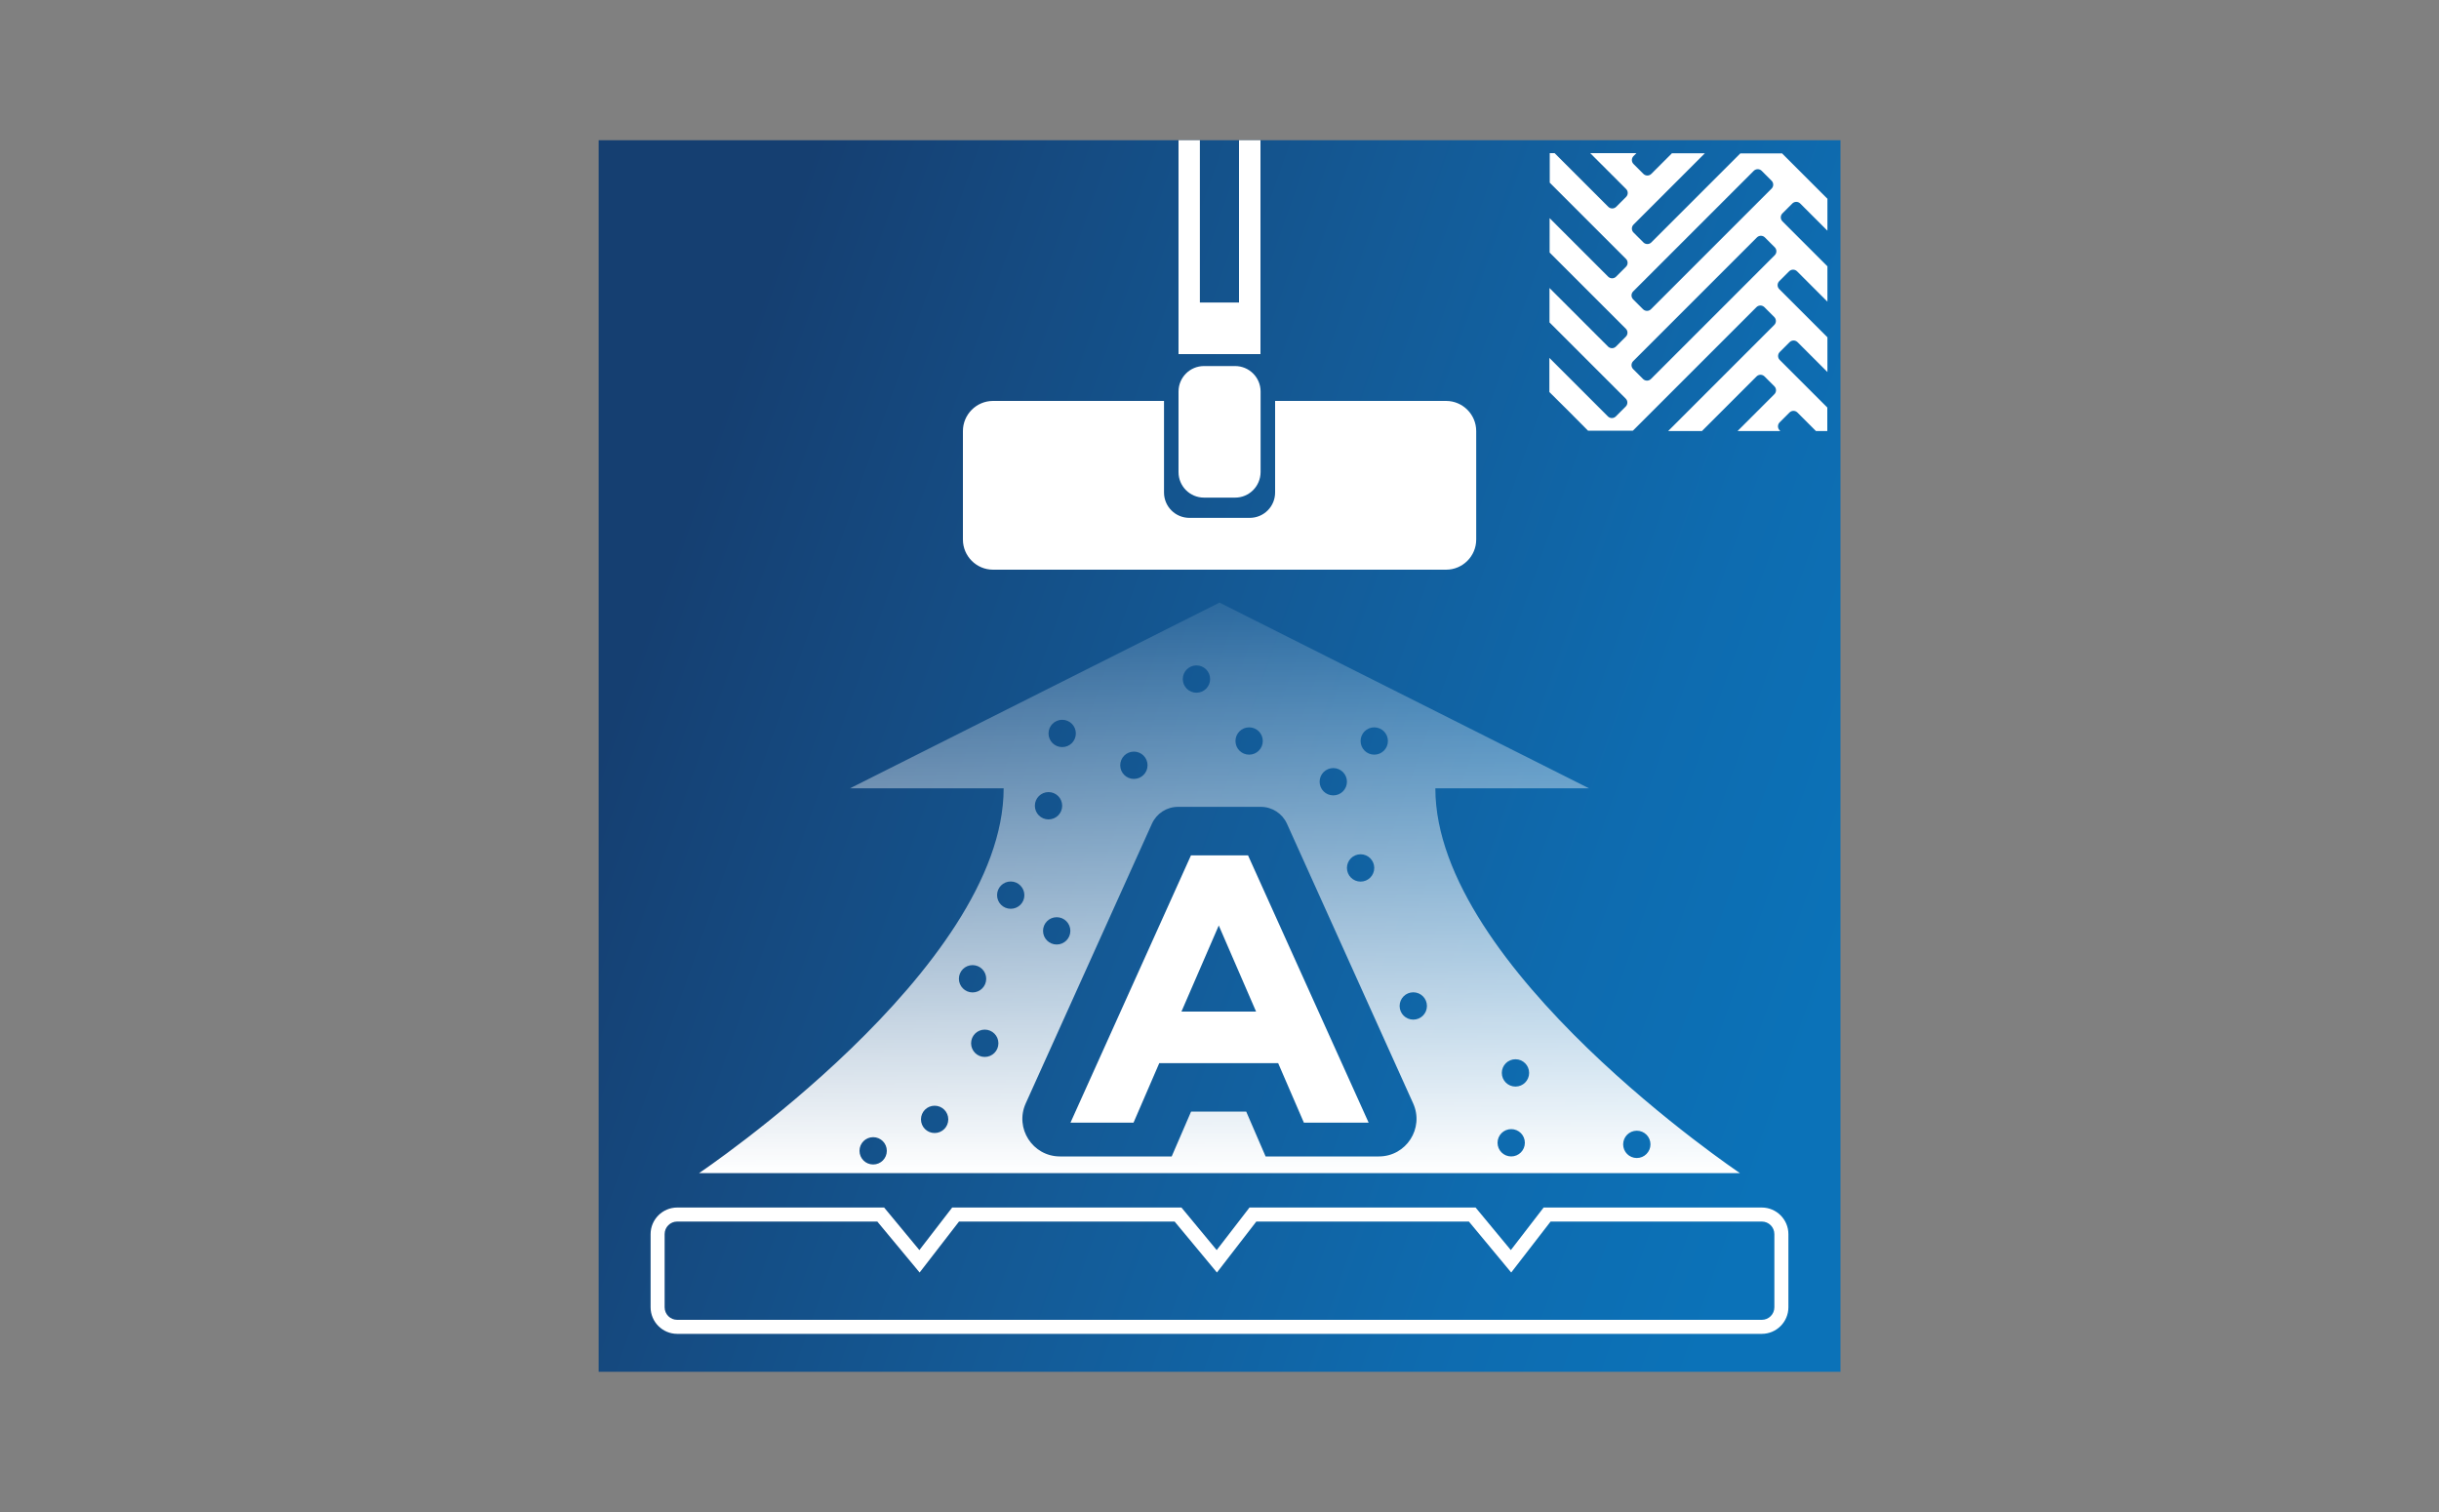 <?xml version="1.0" encoding="UTF-8"?> <svg xmlns="http://www.w3.org/2000/svg" xmlns:xlink="http://www.w3.org/1999/xlink" version="1.1" id="katman_1" x="0px" y="0px" viewBox="0 0 200 124" style="enable-background:new 0 0 200 124;" xml:space="preserve"><rect x="0" y="0" width="200" height="124" fill="#808080" stroke="none"/> <g> <linearGradient id="SVGID_1_" gradientUnits="userSpaceOnUse" x1="54.648" y1="77.883" x2="150.753" y2="44.23" gradientTransform="matrix(1 0 0 -1 0 124)"> <stop offset="0" style="stop-color:#153F71"></stop> <stop offset="0.034" style="stop-color:#154174"></stop> <stop offset="0.455" style="stop-color:#145A96"></stop> <stop offset="0.792" style="stop-color:#0E6BAF"></stop> <stop offset="1" style="stop-color:#0B72B8"></stop> </linearGradient> <rect x="49.09" y="11.5" style="fill:url(#SVGID_1_);" width="101.83" height="101"></rect> <linearGradient id="SVGID_00000144323399571309024680000001173694447018522756_" gradientUnits="userSpaceOnUse" x1="100" y1="27.79" x2="100" y2="74.58" gradientTransform="matrix(1 0 0 -1 0 124)"> <stop offset="0" style="stop-color:#FFFFFF"></stop> <stop offset="1" style="stop-color:#FFFFFF;stop-opacity:0.1"></stop> </linearGradient> <path style="fill:url(#SVGID_00000144323399571309024680000001173694447018522756_);" d="M117.7,64.65h12.6L100,49.42L69.7,64.65 h12.6c0,14.79-24.98,31.56-24.98,31.56H100h42.68C142.68,96.21,117.7,79.44,117.7,64.65z M112.69,59.65c0.62,0,1.12,0.5,1.12,1.12 s-0.5,1.12-1.12,1.12s-1.12-0.5-1.12-1.12S112.07,59.65,112.69,59.65z M111.57,70.06c0.62,0,1.12,0.5,1.12,1.12 s-0.5,1.12-1.12,1.12s-1.12-0.5-1.12-1.12S110.95,70.06,111.57,70.06z M109.33,62.99c0.62,0,1.12,0.5,1.12,1.12 c0,0.62-0.5,1.12-1.12,1.12s-1.12-0.5-1.12-1.12C108.21,63.49,108.71,62.99,109.33,62.99z M102.43,59.65c0.62,0,1.12,0.5,1.12,1.12 s-0.5,1.12-1.12,1.12s-1.12-0.5-1.12-1.12S101.81,59.65,102.43,59.65z M98.11,54.57c0.62,0,1.12,0.5,1.12,1.12s-0.5,1.12-1.12,1.12 s-1.12-0.5-1.12-1.12S97.49,54.57,98.11,54.57z M92.98,61.64c0.62,0,1.12,0.5,1.12,1.12s-0.5,1.12-1.12,1.12s-1.12-0.5-1.12-1.12 S92.36,61.64,92.98,61.64z M87.1,59.03c0.62,0,1.12,0.5,1.12,1.12s-0.5,1.12-1.12,1.12s-1.12-0.5-1.12-1.12 C85.98,59.53,86.48,59.03,87.1,59.03z M87.77,76.34c0,0.62-0.5,1.12-1.12,1.12s-1.12-0.5-1.12-1.12s0.5-1.12,1.12-1.12 S87.77,75.72,87.77,76.34z M85.98,64.96c0.62,0,1.12,0.5,1.12,1.12s-0.5,1.12-1.12,1.12s-1.12-0.5-1.12-1.12 S85.36,64.96,85.98,64.96z M71.6,95.5c-0.62,0-1.12-0.5-1.12-1.12s0.5-1.12,1.12-1.12s1.12,0.5,1.12,1.12S72.22,95.5,71.6,95.5z M76.64,92.92c-0.62,0-1.12-0.5-1.12-1.12s0.5-1.12,1.12-1.12s1.12,0.5,1.12,1.12S77.26,92.92,76.64,92.92z M78.63,80.27 c0-0.62,0.5-1.12,1.12-1.12s1.12,0.5,1.12,1.12s-0.5,1.12-1.12,1.12S78.63,80.88,78.63,80.27z M80.75,86.68 c-0.62,0-1.12-0.5-1.12-1.12s0.5-1.12,1.12-1.12s1.12,0.5,1.12,1.12S81.37,86.68,80.75,86.68z M82.88,74.53 c-0.62,0-1.12-0.5-1.12-1.12s0.5-1.12,1.12-1.12S84,72.8,84,73.42C84,74.03,83.5,74.53,82.88,74.53z M113.07,94.84h-9.29 l-1.59-3.68h-4.52l-1.59,3.68h-9.16c-2.24,0-3.73-2.31-2.81-4.35l10.35-22.94c0.38-0.84,1.21-1.38,2.14-1.38h6.79 c0.92,0,1.76,0.54,2.14,1.38l10.35,22.94C116.8,92.53,115.31,94.84,113.07,94.84z M115.89,83.62c-0.62,0-1.12-0.5-1.12-1.12 s0.5-1.12,1.12-1.12s1.12,0.5,1.12,1.12S116.51,83.62,115.89,83.62z M123.92,94.84c-0.62,0-1.12-0.5-1.12-1.12s0.5-1.12,1.12-1.12 s1.12,0.5,1.12,1.12S124.54,94.84,123.92,94.84z M124.27,89.11c-0.62,0-1.12-0.5-1.12-1.12s0.5-1.12,1.12-1.12s1.12,0.5,1.12,1.12 S124.89,89.11,124.27,89.11z M134.22,94.97c-0.62,0-1.12-0.5-1.12-1.12s0.5-1.12,1.12-1.12s1.12,0.5,1.12,1.12 C135.34,94.46,134.84,94.97,134.22,94.97z"></path> <path style="fill:#FFFFFF;" d="M97.66,70.15h4.68l9.89,21.92h-5.31l-2.11-4.88h-9.75l-2.11,4.88h-5.17L97.66,70.15z M103,82.96 l-3.06-7.06l-3.06,7.06H103z"></path> <path style="fill:#FFFFFF;" d="M101.28,40.81h-2.55c-1.15,0-2.09-0.93-2.09-2.09v-6.61c0-1.15,0.93-2.09,2.09-2.09h2.55 c1.15,0,2.09,0.93,2.09,2.09v6.61C103.36,39.88,102.43,40.81,101.28,40.81z"></path> <path style="fill:#FFFFFF;" d="M95.45,32.88v7.51c0,1.15,0.93,2.08,2.08,2.08h4.95c1.15,0,2.08-0.93,2.08-2.08v-7.51h14.02 c1.36,0,2.47,1.11,2.47,2.47v8.9c0,1.36-1.11,2.47-2.47,2.47H81.43c-1.36,0-2.47-1.11-2.47-2.47v-8.9c0-1.36,1.11-2.47,2.47-2.47 C81.43,32.88,95.45,32.88,95.45,32.88z"></path> <polygon style="fill:#FFFFFF;" points="103.36,11.5 103.36,29.04 96.64,29.04 96.64,11.5 98.39,11.5 98.39,24.81 101.6,24.81 101.6,11.5 "></polygon> <path style="fill:#FFFFFF;" d="M133.92,35.3l10.11-10.11c0.18-0.18,0.47-0.18,0.65,0l0.81,0.81c0.18,0.18,0.18,0.47,0,0.65 l-8.7,8.7h2.77l4.48-4.48c0.18-0.18,0.47-0.18,0.65,0l0.81,0.81c0.18,0.18,0.18,0.47,0,0.65l-3.02,3.02h3.51l-0.06-0.06 c-0.18-0.18-0.18-0.47,0-0.65l0.81-0.81c0.18-0.18,0.47-0.18,0.65,0l1.52,1.52h0.93v-1.93l-3.9-3.9c-0.18-0.18-0.18-0.47,0-0.65 l0.81-0.81c0.18-0.18,0.47-0.18,0.65,0l2.45,2.45v-2.85l-3.95-3.95c-0.18-0.18-0.18-0.47,0-0.65l0.81-0.81 c0.18-0.18,0.47-0.18,0.65,0l2.49,2.49v-2.9l-3.69-3.69c-0.18-0.18-0.18-0.47,0-0.65l0.81-0.81c0.18-0.18,0.47-0.18,0.65,0 l2.23,2.23V16.3l-3.69-3.69c-0.01-0.01-0.01-0.02-0.02-0.03h-3.43l-7.3,7.3c-0.18,0.18-0.47,0.18-0.65,0l-0.81-0.81 c-0.18-0.18-0.18-0.47,0-0.65l5.85-5.85h-2.7l-1.69,1.69c-0.18,0.18-0.47,0.18-0.65,0l-0.81-0.81c-0.18-0.18-0.18-0.47,0-0.65 l0.24-0.24h-3.79l2.94,2.94c0.18,0.18,0.18,0.47,0,0.65l-0.81,0.81c-0.18,0.18-0.47,0.18-0.65,0l-4.4-4.4h-0.4v2.42l6.25,6.25 c0.18,0.18,0.18,0.47,0,0.65l-0.81,0.81c-0.18,0.18-0.47,0.18-0.65,0l-4.8-4.8v2.82l6.25,6.25c0.18,0.18,0.18,0.47,0,0.65 l-0.81,0.81c-0.18,0.18-0.47,0.18-0.65,0l-4.8-4.8v2.82l6.25,6.25c0.18,0.18,0.18,0.47,0,0.65l-0.81,0.81 c-0.18,0.18-0.47,0.18-0.65,0l-4.8-4.8v2.8l1.59,1.58l1.58,1.59h3.65C133.9,35.33,133.91,35.31,133.92,35.3z M133.92,23.9 l9.89-9.89c0.18-0.18,0.47-0.18,0.65,0l0.81,0.81c0.18,0.18,0.18,0.47,0,0.65l-9.89,9.89c-0.18,0.18-0.47,0.18-0.65,0l-0.81-0.81 C133.74,24.37,133.74,24.08,133.92,23.9z M133.92,29.62l10.15-10.15c0.18-0.18,0.47-0.18,0.65,0l0.81,0.81 c0.18,0.18,0.18,0.47,0,0.65l-10.15,10.15c-0.18,0.18-0.47,0.18-0.65,0l-0.81-0.81C133.74,30.09,133.74,29.8,133.92,29.62z"></path> <path style="fill:#FFFFFF;" d="M144.47,109.39H55.53c-1.2,0-2.18-0.98-2.18-2.18v-6c0-1.2,0.98-2.18,2.18-2.18H72.5l2.89,3.49 l2.69-3.49h18.8l2.89,3.49l2.69-3.49H121l2.89,3.49l2.69-3.49h17.89c1.2,0,2.18,0.98,2.18,2.18v6 C146.65,108.41,145.67,109.39,144.47,109.39z M55.53,100.18c-0.57,0-1.03,0.46-1.03,1.03v6c0,0.57,0.46,1.03,1.03,1.03h88.94 c0.57,0,1.03-0.46,1.03-1.03v-6c0-0.57-0.46-1.03-1.03-1.03h-17.32l-3.23,4.18l-3.47-4.18h-17.43l-3.23,4.18l-3.47-4.18H78.64 l-3.23,4.18l-3.47-4.18H55.53z"></path> </g> </svg> 